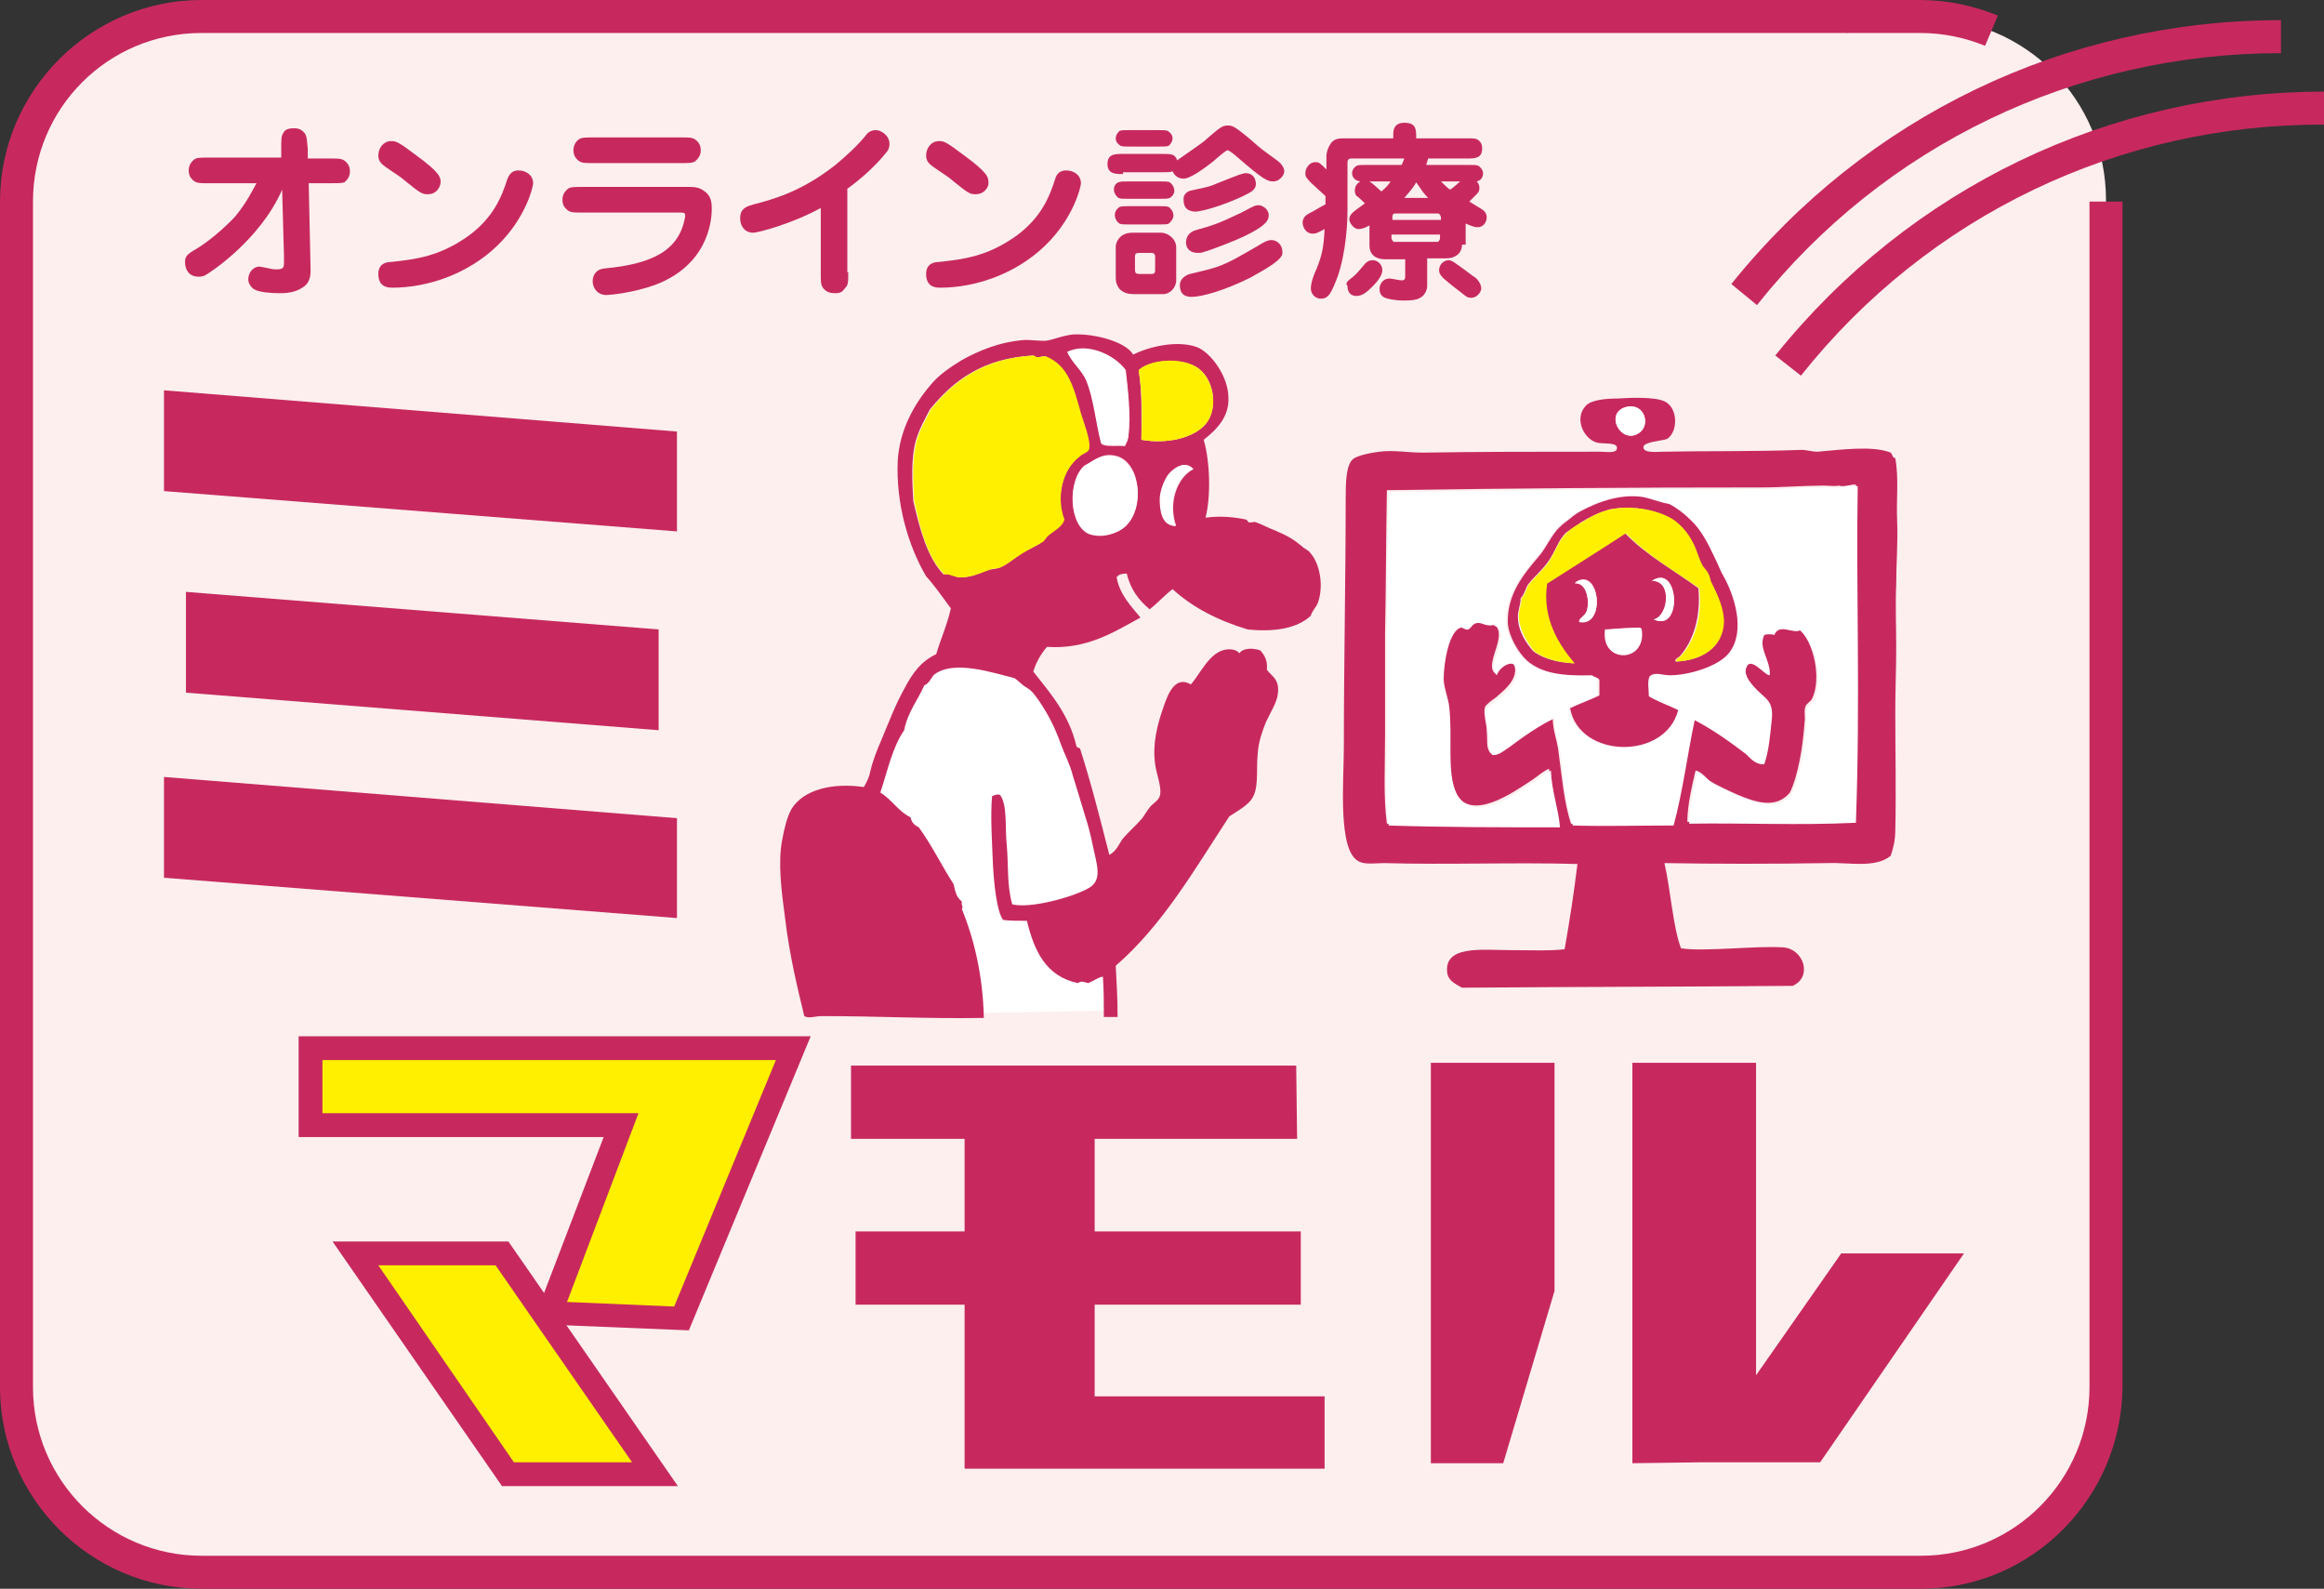 <?xml version="1.0" encoding="utf-8"?>
<!-- Generator: Adobe Illustrator 27.4.0, SVG Export Plug-In . SVG Version: 6.00 Build 0)  -->
<svg version="1.1" id="レイヤー_1" xmlns="http://www.w3.org/2000/svg" xmlns:xlink="http://www.w3.org/1999/xlink" x="0px"
	 y="0px" viewBox="0 0 253.7 173.4" enable-background="new 0 0 253.7 173.4" xml:space="preserve">
<rect x="0" y="0" width="253.7" height="173.4" fill="#333333" stroke="none"/>
<path fill="#FCEFEE" d="M230,151.2c0,11-8.9,19.8-19.8,19.8H21.4c-11,0-19.8-8.9-19.8-19.8V21.8C1.6,10.9,10.5,2,21.4,2h188.7
	c11,0,19.8,8.9,19.8,19.8V151.2z"/>
<g>
	<path fill="none" d="M230.8,22.3v129.4c0,11.2-9,20.2-20.2,20.2H23c-11.2,0-20.2-9-20.2-20.2V22.3c0-11.2,9-20.2,20.2-20.2h179.7"
		/>
	<path fill="#C7295F" d="M209.7,173.4H22c-12.1,0-22-9.9-22-22V22C0,9.9,9.9,0,22,0h179.7v3.6H22C11.8,3.6,3.6,11.8,3.6,22v129.4
		c0,10.2,8.3,18.4,18.4,18.4h187.7c10.2,0,18.4-8.3,18.4-18.4V22h3.6v129.4C231.6,163.5,221.8,173.4,209.7,173.4L209.7,173.4z"/>
</g>
<path fill="#C7295F" d="M216.7,5c-2.2-0.9-4.6-1.4-7.1-1.4h-8V0h8c2.9,0,5.8,0.6,8.5,1.7L216.7,5L216.7,5z"/>
<g>
	<polygon fill="#C7295F" points="73.9,58 17.9,53.6 17.9,42.6 73.9,47.1 	"/>
	<polygon fill="#C7295F" points="71.9,79.7 20.3,75.6 20.3,64.6 71.9,68.7 	"/>
	<polygon fill="#C7295F" points="73.9,100.2 17.9,95.8 17.9,84.8 73.9,89.3 	"/>
</g>
<g>
	<g>
		<polygon fill="#FFF000" points="33.9,114.4 33.9,122.8 67.8,122.8 60,143.3 74.4,143.9 86.6,114.4 		"/>
		<path fill="#C7295F" d="M75.2,145.2l-17.1-0.7l7.8-20.4H32.6v-11h55.9L75.2,145.2L75.2,145.2z M61.9,142.1l11.7,0.5l11.1-26.9
			H35.2v5.8h34.5L61.9,142.1L61.9,142.1z"/>
	</g>
	<g>
		<polygon fill="#FFF000" points="38.8,136.8 55.5,160.9 71.5,160.9 54.8,136.8 		"/>
		<path fill="#C7295F" d="M74,162.2H54.8l-18.5-26.7h19.2L74,162.2L74,162.2z M56.1,159.6H69l-14.9-21.5H41.3L56.1,159.6L56.1,159.6
			z"/>
	</g>
</g>
<polygon fill="#C7295F" points="144.6,160.3 144.6,152.4 119.5,152.4 119.5,142.4 142,142.4 142,134.4 119.5,134.4 119.5,124.3 
	141.6,124.3 141.5,116.3 92.9,116.3 92.9,124.3 105.3,124.3 105.3,134.4 93.4,134.4 93.4,142.4 105.3,142.4 105.3,160.3 "/>
<g>
	<polygon fill="#C7295F" points="214.4,136.8 201,136.8 191.7,150.1 191.7,116 178.2,116 178.2,159.7 185.7,159.6 198.7,159.6 	"/>
	<polygon fill="#C7295F" points="156.2,159.7 164.1,159.7 169.7,140.9 169.7,116 156.2,116 	"/>
</g>
<g>
	<path fill="#C7295F" d="M22.8,20c-1.1,0-1.4,0-1.8-0.4c-0.3-0.3-0.4-0.6-0.4-1c0-0.7,0.4-1,0.6-1.2c0.3-0.2,0.7-0.2,1.6-0.2h7.9
		l0-1c0-1.1,0-1.4,0.3-1.8c0.1-0.2,0.4-0.4,1.1-0.4c0.2,0,0.8,0,1.2,0.6c0.2,0.3,0.2,0.7,0.3,1.6l0,1.1H36c1.1,0,1.4,0,1.8,0.4
		c0.3,0.3,0.4,0.6,0.4,1c0,0.7-0.4,1-0.6,1.2C37.3,20,36.9,20,36,20h-2.3l0.2,9.2c0,0.6,0.1,1.6-0.9,2.2c-0.9,0.6-2,0.6-2.5,0.6
		c-0.9,0-2.2-0.1-2.7-0.4c-0.4-0.2-0.7-0.7-0.7-1.1c0-0.7,0.5-1.4,1.2-1.4c0.2,0,1,0.2,1.1,0.2c0.4,0.1,0.6,0.1,0.8,0.1
		c0.7,0,0.8-0.2,0.8-0.7c0-0.1,0-0.7,0-0.8l-0.2-7.2c-2.4,5.5-7.9,9.1-8.5,9.4c-0.3,0.1-0.6,0.1-0.6,0.1c-1.1,0-1.5-0.8-1.5-1.6
		c0-0.7,0.3-0.9,1.5-1.6c1.1-0.7,2.7-2,4-3.4C27,22,27.6,20.7,28,20H22.8z"/>
	<path fill="#C7295F" d="M41.3,29.9c0-1.2,1-1.3,1.3-1.3c2.8-0.3,5.4-0.6,8.6-2.9c2.7-2,3.6-4.3,4.2-6.2c0.3-0.7,0.7-0.9,1.2-0.9
		c0.8,0,1.6,0.5,1.6,1.4c0,0.4-0.8,3.8-3.9,6.8c-3.2,3.1-7.6,4.6-11.5,4.6C41.7,31.4,41.3,30.8,41.3,29.9z M46.7,21.2
		c-0.6,0-0.8-0.1-2.4-1.4c-0.7-0.6-0.8-0.6-2.1-1.5c-0.4-0.3-0.9-0.6-0.9-1.3c0-0.9,0.6-1.6,1.4-1.6c0.5,0,0.7,0,2.8,1.6
		c2.6,1.9,2.6,2.4,2.6,2.9C48.1,20.2,47.8,21.2,46.7,21.2z"/>
	<path fill="#C7295F" d="M75.4,20.4c0.5,0,1,0.1,1.4,0.4c0.8,0.5,0.9,1.2,0.9,2c0,1.6-0.6,6.2-6.2,8.3c-2.5,0.9-5,1.1-5.3,1.1
		c-1,0-1.5-0.8-1.5-1.5c0-0.6,0.3-1.3,1.3-1.4c5.3-0.5,8.2-2,8.8-5.7v-0.1c0-0.3-0.2-0.3-0.6-0.3H63.6c-1.1,0-1.4,0-1.8-0.4
		c-0.3-0.3-0.4-0.6-0.4-1c0-0.7,0.4-1,0.6-1.2c0.3-0.2,0.7-0.2,1.6-0.2H75.4z M74.3,15c1.1,0,1.4,0,1.8,0.4c0.2,0.2,0.4,0.5,0.4,1
		c0,0.6-0.3,0.9-0.6,1.2c-0.3,0.2-0.7,0.2-1.6,0.2h-9.5c-1.1,0-1.4,0-1.8-0.4c-0.2-0.2-0.4-0.5-0.4-1c0-0.5,0.2-0.9,0.6-1.2
		c0.3-0.2,0.7-0.2,1.6-0.2H74.3z"/>
	<path fill="#C7295F" d="M92.6,29.7c0,1.2,0,1.4-0.4,1.8C92,31.8,91.8,32,91.2,32c-0.7,0-1-0.2-1.2-0.4c-0.4-0.4-0.4-0.7-0.4-1.8
		v-7.1c-3.1,1.7-6.8,2.7-7.4,2.7c-0.8,0-1.4-0.6-1.4-1.6c0-1.1,0.8-1.3,1.5-1.5c1.9-0.5,5.1-1.3,8.9-4.3c1.2-1,2.3-2,3.3-3.2
		c0.1-0.2,0.5-0.6,1.1-0.6c0.6,0,1.5,0.6,1.5,1.5c0,0.5-0.2,0.8-0.4,1c-1.1,1.4-2.8,2.9-4.2,3.9V29.7z"/>
	<path fill="#C7295F" d="M101.1,29.9c0-1.2,1-1.3,1.3-1.3c2.8-0.3,5.4-0.6,8.6-2.9c2.7-2,3.6-4.3,4.2-6.2c0.2-0.7,0.7-0.9,1.2-0.9
		c0.8,0,1.6,0.5,1.6,1.4c0,0.4-0.8,3.8-3.9,6.8c-3.2,3.1-7.6,4.6-11.5,4.6C101.5,31.4,101.1,30.8,101.1,29.9z M106.5,21.2
		c-0.6,0-0.8-0.1-2.4-1.4c-0.7-0.6-0.8-0.6-2.1-1.5c-0.4-0.3-0.9-0.6-0.9-1.3c0-0.9,0.6-1.6,1.4-1.6c0.5,0,0.7,0,2.8,1.6
		c2.6,1.9,2.6,2.4,2.6,2.9C108,20.2,107.6,21.2,106.5,21.2z"/>
	<path fill="#C7295F" d="M122.6,19c-0.8,0-1.7,0-1.7-1.1c0-1.1,0.8-1.1,1.7-1.1h4.3c0.9,0,1.4,0,1.6,0.7c0.3-0.2,1.7-1.2,2-1.4
		c0.4-0.3,0.9-0.6,1.3-1c1.3-1.1,1.6-1.4,2.2-1.4c0.5,0,0.7,0,2.6,1.6c1.1,1,1.3,1.1,2.8,2.2c0.3,0.2,0.8,0.7,0.8,1.2
		c0,0.4-0.5,1.1-1.2,1.1c-0.6,0-1-0.1-4.1-2.8c-0.6-0.5-0.8-0.6-0.9-0.6c-0.1,0-0.5,0.3-1.2,0.9c-0.4,0.4-1.9,1.5-2.5,1.8
		c-0.7,0.4-1,0.4-1.1,0.4c-0.8,0-1.1-0.6-1.2-0.8c-0.3,0.1-0.4,0.1-1.2,0.1H122.6z M126.5,19.8c0.7,0,1,0,1.2,0.1
		c0.4,0.3,0.5,0.7,0.5,0.9c0,0.4-0.3,0.7-0.5,0.8c-0.2,0.1-0.5,0.1-1.2,0.1h-3.2c-0.7,0-1,0-1.2-0.1c-0.4-0.3-0.5-0.7-0.5-0.9
		c0-0.4,0.2-0.7,0.5-0.8c0.2-0.1,0.5-0.1,1.2-0.1H126.5z M126.4,22.5c0.7,0,1,0,1.2,0.1c0.4,0.3,0.5,0.7,0.5,0.9
		c0,0.4-0.3,0.7-0.5,0.9c-0.2,0.1-0.5,0.1-1.2,0.1h-3c-0.7,0-1,0-1.2-0.1c-0.4-0.3-0.5-0.7-0.5-0.9c0-0.4,0.2-0.7,0.5-0.9
		c0.2-0.1,0.5-0.1,1.2-0.1H126.4z M126.8,25.4c0.6,0,1.6,0.6,1.6,1.6v3.6c0,0.8-0.7,1.5-1.4,1.5h-3.3c-1.1,0-1.9-0.6-1.9-1.8v-3.4
		c0-0.3,0.3-1.5,1.8-1.5H126.8z M126.3,14.2c0.7,0,1,0,1.2,0.1c0.1,0.1,0.5,0.3,0.5,0.8c0,0.4-0.3,0.7-0.4,0.8
		c-0.2,0.1-0.5,0.1-1.2,0.1h-2.9c-0.7,0-1,0-1.2-0.1c-0.1-0.1-0.5-0.3-0.5-0.8c0-0.4,0.3-0.7,0.4-0.8c0.2-0.1,0.5-0.1,1.2-0.1H126.3
		z M123.9,29.4c0,0.4,0.1,0.5,0.5,0.5h1.3c0.4,0,0.4-0.2,0.4-0.5V28c0-0.3-0.2-0.4-0.4-0.4h-1.3c-0.4,0-0.5,0.1-0.5,0.4V29.4z
		 M136.5,30.3c-2.8,1.4-5.3,2.1-6.4,2.1c-0.9,0-1.3-0.4-1.3-1.3c0-0.7,0.7-1.1,1.1-1.2c3.4-0.8,3.5-0.8,7.3-3
		c0.8-0.5,1.2-0.7,1.6-0.7c0.4,0,1.2,0.3,1.2,1.4C140,28.3,138.5,29.2,136.5,30.3z M129.2,21.7c0-0.4,0.3-0.8,0.8-0.9
		c1.8-0.4,2-0.4,2.9-0.8c2.5-1,2.8-1.1,3.1-1.1c0.7,0,1.1,0.5,1.1,1.2c0,0.6-0.6,0.9-1,1.1c-1.3,0.7-4.5,1.9-5.7,1.9
		C129.5,23,129.2,22.6,129.2,21.7z M130.6,25.1c1.8-0.5,2.4-0.7,4.5-1.7c0.3-0.1,1.5-0.8,1.8-0.9c0.2-0.1,0.4-0.1,0.5-0.1
		c0.4,0,1.1,0.4,1.1,1.1c0,0.6-0.4,1.2-2.7,2.3c-0.8,0.4-3.6,1.5-4.4,1.7c-0.2,0.1-0.5,0.1-0.6,0.1c-1.3,0-1.4-1-1.3-1.4
		C129.6,25.5,130.2,25.2,130.6,25.1z"/>
	<path fill="#C7295F" d="M159.6,26.7c0,1-0.8,1.5-1.7,1.5h-2.1v3c0,0.4-0.2,0.9-0.6,1.2c-0.3,0.2-0.6,0.4-1.9,0.4
		c-1.1,0-1.9-0.2-2.1-0.3c-0.5-0.2-0.6-0.6-0.6-1c0-0.4,0.3-1.1,1.1-1.1c0.2,0,1.1,0.2,1.3,0.2c0.4,0,0.4-0.2,0.4-0.6v-1.7h-2.2
		c-1,0-1.7-0.5-1.7-1.5v-2.2c-0.5,0.3-0.9,0.4-1.2,0.4c-0.6,0-1-0.8-1-1c0-0.6,0.3-0.8,1.7-1.8c-0.1-0.1-0.8-0.8-0.9-0.8
		c-0.1-0.1-0.2-0.3-0.2-0.6c0-0.3,0.1-0.7,0.6-1c-0.8-0.1-0.9-0.7-0.9-0.9c0-0.4,0.3-0.7,0.5-0.8c0.2-0.1,0.5-0.1,1.2-0.1h3.7
		c0.1-0.1,0.2-0.5,0.3-0.7h-5.8c-0.3,0-0.4,0.2-0.4,0.4v5.2c0,2.5-0.4,5.9-1.4,8.1c-0.5,1.2-0.8,1.6-1.5,1.6c-0.7,0-1.1-0.6-1.1-1.1
		c0-0.6,0.3-1.5,0.6-2.1c0.6-1.5,0.8-2.3,0.9-4.4c-0.9,0.5-1,0.5-1.3,0.5c-0.8,0-1.1-0.8-1.1-1.2c0-0.6,0.5-0.9,0.7-1
		c0.6-0.3,1.2-0.7,1.8-1v-0.9c-0.3-0.3-1.7-1.5-1.9-1.8c-0.3-0.3-0.3-0.5-0.3-0.7c0-0.5,0.4-1.2,1.1-1.2c0.4,0,0.5,0.1,1.2,0.8v-1.5
		c0-0.2,0.1-0.9,0.6-1.5c0.4-0.4,0.9-0.4,1.3-0.4h5.4v-0.5c0-0.4,0.1-1.2,1.2-1.2c1.3,0,1.3,0.7,1.3,1.7h5.5c0.9,0,1.1,0,1.4,0.3
		c0.2,0.2,0.3,0.4,0.3,0.8c0,1.1-0.8,1.1-1.7,1.1h-4.2c0,0.1-0.2,0.6-0.2,0.7h4.5c0.7,0,1,0,1.2,0.1c0.4,0.3,0.5,0.6,0.5,0.8
		c0,0.4-0.2,0.8-0.7,0.9c0.1,0.1,0.3,0.3,0.3,0.7c0,0.4-0.1,0.5-0.5,0.9c-0.1,0.1-0.3,0.3-0.6,0.6c0.2,0.1,1.1,0.7,1.3,0.8
		c0.2,0.1,0.6,0.4,0.6,0.9c0,0.6-0.4,1.1-1,1.1c-0.5,0-1-0.3-1.3-0.4V26.7z M147.6,30.3c0.5-0.4,0.9-0.9,1.4-1.5
		c0.2-0.2,0.4-0.4,0.9-0.4c0.3,0,1,0.3,1,1.1c0,0.6-0.6,1.3-1.1,1.8c-0.6,0.6-1.1,1-1.7,1c-0.9,0-1-0.7-1-1.1
		C146.9,31,146.9,30.8,147.6,30.3z M149.5,19.8c0.2,0.1,1.1,0.9,1.3,1.1c0.6-0.5,0.9-0.9,1-1.1H149.5z M157.3,24v-0.3
		c0,0-0.1-0.4-0.3-0.4h-4.7c-0.3,0-0.3,0.3-0.3,0.4V24H157.3z M151.9,25.6V26c0,0,0.1,0.4,0.3,0.4h4.7c0.2,0,0.3-0.3,0.3-0.4v-0.4
		H151.9z M155.9,21.6c-0.5-0.5-0.6-0.7-1.3-1.7c-0.2,0.4-0.6,0.9-1.3,1.7H155.9z M158.1,28.4c0.4,0,0.5,0.1,2.8,1.8
		c0.1,0,0.8,0.6,0.8,1.3c0,0.3-0.4,1-1.1,1c-0.4,0-0.5-0.1-1-0.5c-0.8-0.6-1.3-1-2-1.6c-0.2-0.2-0.5-0.5-0.5-0.9
		C157.1,28.7,157.8,28.4,158.1,28.4z M157.3,19.8c0.3,0.3,0.7,0.7,1,0.9c0.2-0.1,1-0.8,1.1-0.9H157.3z"/>
</g>
<g>
	<path fill-rule="evenodd" clip-rule="evenodd" fill="#C7295F" d="M206.4,49.4c0.2,0.2,0.2,0.6,0.5,0.6c0.4,2.2,0.1,4.5,0.2,6.8
		c0.1,2.3-0.1,4.7-0.1,7c-0.1,2.2,0,4.5,0,6.8c0,2.4-0.1,4.7-0.1,7c0,4.6,0.1,9,0,13c0,1.1-0.2,1.9-0.5,2.8
		c-1.7,1.4-4.6,0.7-6.9,0.8c-6,0.1-12.1,0.1-17.8,0c0.7,3.1,0.9,6.8,1.8,9.3c2.6,0.4,8.1-0.3,11.2-0.1c2.2,0.2,3.2,3.2,1,4.2
		c-12,0.1-22.9,0.1-36.1,0.2c-0.7-0.4-1.4-0.7-1.6-1.5c-0.5-3.2,3.8-2.6,6.9-2.6c2.3,0,4.4,0.1,5.9-0.1c0.5-2.8,1-6,1.4-9.3
		c-6.9-0.2-14.2,0.1-21.1-0.1c-0.9,0-2.1,0.2-2.8-0.2c-2.3-1.2-1.6-8.8-1.6-12.4c0-9.2,0.2-18.5,0.2-26.9c0-1.9,0-3.9,0.8-4.6
		c0.5-0.4,2-0.7,2.9-0.8c1.5-0.2,3.1,0.1,4.7,0.1c6.3-0.1,12.1-0.1,19.4-0.1c0.6,0,1.7,0.2,1.8-0.3c0.2-0.8-1.5-0.5-2.2-0.7
		c-1.4-0.4-2.5-2.6-1.2-4c0.6-0.7,2.4-0.8,3.4-0.8c1.5-0.1,4.1-0.2,5.2,0.3c1.5,0.7,1.5,3.3,0.3,4.1c-0.4,0.2-2.6,0.3-2.6,0.9
		c0,0.7,1.5,0.5,2.2,0.5c4.7-0.1,9.7,0,15.1-0.2c0.5,0,1.1,0.2,1.7,0.2C200.9,49.1,204.4,48.6,206.4,49.4z M179,47.2
		c1.2-0.9,0.5-3.2-1.4-2.8C175,45,177,48.7,179,47.2z M200.7,53c-0.3,0.1-1,0-1.6,0c-2.2,0-4.6,0.2-6.8,0.2
		c-14.5,0-27.6,0.1-40.9,0.3c-0.1,5.5-0.1,10.7-0.2,15.7c0,3.5,0,7.2,0,10.9c0,3.4-0.2,6.9,0.2,9.8c6.3,0.2,12.2,0.2,18.7,0.2
		c-0.2-2.2-0.9-3.9-1-6.2c-0.7,0.3-1.2,0.8-1.8,1.2c-2,1.3-6.8,4.8-8.5,1.3c-1.2-2.3-0.4-6.1-0.8-9.5c-0.1-0.8-0.6-2-0.6-3
		c0-1.8,0.6-5.3,1.9-5.6c0.2-0.1,0.5,0.2,0.8,0.2c0.2,0,0.4-0.4,0.5-0.5c0.9-0.6,1.2,0.3,2.3,0c0,0.2,0.2,0.1,0.3,0.2
		c1.4,1.3-1.2,4.2,0,5.3c0.3-0.9,2-2,2.2-0.5c0.1,1.4-1.4,2.5-2.2,3.2c-0.3,0.2-1,0.7-1.1,1c-0.2,0.7,0.2,1.8,0.2,2.6
		c0.1,1-0.1,1.8,0.4,2.4c0.7,0.2,1.3-0.4,1.8-0.8c1.7-1.2,3.4-2.4,5-3.2c0,1.5,0.4,2.3,0.6,3.6c0.4,2.8,0.6,5.7,1.4,8.1
		c3.5,0.1,6.9,0,11,0c0.9-3.6,1.5-7.7,2.3-11.5c2,1.1,3.9,2.4,5.6,3.7c0.6,0.4,1.2,1.1,2,1.1c0.6-1.5,0.6-2.8,0.8-4.7
		c0.3-2.3-0.8-2.4-1.8-3.6c-0.5-0.6-1.2-1.4-1-2.1c0.4-1.6,2.1,0.8,2.6,0.7c0.1-1.7-1.3-2.9-0.6-4.4c0.3-0.1,0.8-0.1,1.1,0
		c0.5-1.3,2-0.1,2.8-0.5c1.7,1.3,2.6,5.5,1.5,7.7c-0.2,0.3-0.6,0.5-0.7,0.8c-0.2,0.5,0,1.2-0.1,1.7c-0.2,2.8-0.7,5.8-1.6,7.7
		c-1.5,1.8-3.7,1.1-5.8,0.2c-1.1-0.5-2.2-1-3-1.5c-0.5-0.4-0.9-1-1.5-1.1c-0.4,1.7-0.9,3.8-0.9,5.6c6-0.1,11.9,0.2,18.2-0.1
		c0.5-13.7,0.1-25.4,0.2-36.7C202.2,52.8,201.4,53.2,200.7,53z"/>
	<path fill-rule="evenodd" clip-rule="evenodd" fill="#FFFFFF" d="M177.6,44.4c1.9-0.4,2.6,1.9,1.4,2.8C177,48.7,175,45,177.6,44.4z
		"/>
	<path fill-rule="evenodd" clip-rule="evenodd" fill="#FFFFFF" d="M202.8,53.1c-0.2,11.3,0.3,23-0.2,36.7c-6.3,0.3-12.2,0-18.2,0.1
		c0-1.8,0.5-3.9,0.9-5.6c0.6,0.1,1,0.7,1.5,1.1c0.8,0.6,1.9,1,3,1.5c2.1,0.9,4.3,1.6,5.8-0.2c0.9-2,1.4-4.9,1.6-7.7
		c0-0.5-0.1-1.2,0.1-1.7c0.1-0.3,0.5-0.5,0.7-0.8c1.1-2.2,0.2-6.4-1.5-7.7c-0.8,0.4-2.3-0.8-2.8,0.5c-0.3-0.1-0.8-0.1-1.1,0
		c-0.7,1.5,0.7,2.7,0.6,4.4c-0.5,0.1-2.2-2.3-2.6-0.7c-0.2,0.7,0.5,1.6,1,2.1c1,1.2,2.1,1.2,1.8,3.6c-0.2,1.9-0.3,3.2-0.8,4.7
		c-0.9,0.1-1.5-0.6-2-1.1c-1.7-1.3-3.5-2.6-5.6-3.7c-0.8,3.8-1.3,7.8-2.3,11.5c-4,0-7.5,0.1-11,0c-0.8-2.4-1-5.3-1.4-8.1
		c-0.2-1.2-0.6-2.1-0.6-3.6c-1.7,0.8-3.4,2-5,3.2c-0.5,0.3-1.1,0.9-1.8,0.8c-0.5-0.6-0.3-1.5-0.4-2.4c-0.1-0.8-0.5-1.8-0.2-2.6
		c0.1-0.2,0.8-0.8,1.1-1c0.8-0.6,2.3-1.8,2.2-3.2c-0.1-1.5-1.9-0.5-2.2,0.5c-1.2-1.1,1.4-4,0-5.3c-0.1-0.1-0.3,0-0.3-0.2
		c-1.1,0.3-1.5-0.6-2.3,0c-0.1,0.1-0.3,0.4-0.5,0.5c-0.3,0.1-0.6-0.2-0.8-0.2c-1.3,0.3-1.9,3.8-1.9,5.6c0,0.9,0.5,2.1,0.6,3
		c0.4,3.4-0.3,7.2,0.8,9.5c1.8,3.5,6.5,0,8.5-1.3c0.6-0.4,1.1-0.9,1.8-1.2c0.1,2.3,0.8,4,1,6.2c-6.5,0-12.3,0-18.7-0.2
		c-0.5-2.9-0.2-6.4-0.2-9.8c0-3.7,0-7.4,0-10.9c0-5,0.1-10.2,0.2-15.7c13.3-0.2,26.4-0.3,40.9-0.3c2.2,0,4.6-0.2,6.8-0.2
		c0.5,0,1.3,0.1,1.6,0C201.4,53.2,202.2,52.8,202.8,53.1z M182.1,73.7c2.1,0,5.4-1,6.5-2.5c1.8-2.4,0.5-6.3-0.7-8.4
		c-0.3-0.6-0.5-1.1-0.8-1.7c-0.9-1.9-1.6-3.3-2.8-4.4c-0.7-0.7-1.5-1.3-2.3-1.7c-1.1-0.2-2.1-0.7-3.2-0.8c-2-0.2-3.8,0.4-5,0.9
		c-1.1,0.5-1.8,0.8-2.6,1.5c-0.4,0.3-0.8,0.6-1.1,0.9c-0.8,0.8-1.5,2.3-2.3,3.2c-1.6,1.9-3.5,4.1-3.4,7.3c0.1,1.5,1.2,3.3,2.1,4.1
		c1.5,1.4,3.9,1.7,7.1,1.6c0.2,0.2,0.7,0.2,0.8,0.5c0,0.6,0,1.2,0,1.7c-1,0.5-2.1,0.9-3.2,1.4c1.1,5.6,10.5,5.7,11.8,0.2
		c-1-0.6-2.3-0.9-3.2-1.5c0-0.7-0.1-1.7,0.1-2.2C180.7,73.3,181.4,73.7,182.1,73.7z"/>
	<path fill-rule="evenodd" clip-rule="evenodd" fill="#C7295F" d="M180.1,73.8c-0.3,0.5-0.1,1.5-0.1,2.2c1,0.6,2.2,1,3.2,1.5
		c-1.4,5.5-10.8,5.3-11.8-0.2c1-0.5,2.2-0.9,3.2-1.4c0-0.6,0-1.2,0-1.7c-0.2-0.3-0.6-0.3-0.8-0.5c-3.2,0.1-5.5-0.2-7.1-1.6
		c-0.9-0.8-2-2.6-2.1-4.1c-0.1-3.2,1.8-5.4,3.4-7.3c0.8-0.9,1.4-2.4,2.3-3.2c0.3-0.3,0.7-0.6,1.1-0.9c0.8-0.7,1.5-1,2.6-1.5
		c1.2-0.5,3-1.1,5-0.9c1,0.1,2,0.6,3.2,0.8c0.8,0.4,1.6,1,2.3,1.7c1.2,1.1,1.9,2.5,2.8,4.4c0.3,0.6,0.5,1.2,0.8,1.7
		c1.2,2.1,2.5,6,0.7,8.4c-1.1,1.5-4.4,2.5-6.5,2.5C181.4,73.7,180.7,73.3,180.1,73.8z M188.1,67.9c0-1.5-0.7-3-1.3-4.2
		c-0.2-0.4-0.2-0.8-0.4-1.1c-0.2-0.3-0.5-0.6-0.7-1c-0.4-0.8-0.6-1.6-1-2.4c-0.6-1-1.2-1.8-2-2.4c-1.6-1.1-4.5-1.7-7-1.2
		c-1.3,0.4-2.1,0.8-3.1,1.4c-0.5,0.4-1.2,0.8-1.6,1.1c-0.9,0.8-1.2,2.1-2,3.2c-0.7,1-1.6,1.7-2.2,2.5c-0.3,0.5-0.4,1.1-0.8,1.5
		c0,0.7-0.3,1.3-0.3,2c0,1.6,0.9,2.9,1.7,3.8c1.1,0.8,2.6,1.2,4.4,1.3c-1.6-1.9-3.7-4.8-3-8.7c2.8-1.9,5.7-3.7,8.6-5.5
		c2.3,2.4,5.3,4,8,6c0.3,3.2-0.6,5.8-2,7.4c-0.2,0.2-0.6,0.3-0.5,0.6C185.7,72.1,188.1,70.7,188.1,67.9z M180.4,63.4
		c2.2,0,1.8,4,0.2,4.2C183.7,69.1,183.3,61.4,180.4,63.4z M171.9,63.6c1.3-0.2,1.7,2,1.3,3.1c-0.2,0.6-0.8,0.8-0.8,1.1
		C175.4,68.5,174.6,61.6,171.9,63.6z M175.2,68.7c-0.5,3.9,4.6,3.5,3.9-0.2C178.1,68.5,176.4,68.6,175.2,68.7z"/>
	<path fill-rule="evenodd" clip-rule="evenodd" fill="#FFF000" d="M183,72.2c-0.1-0.3,0.3-0.4,0.5-0.6c1.4-1.5,2.4-4.2,2-7.4
		c-2.7-1.9-5.7-3.6-8-6c-2.9,1.9-5.8,3.7-8.6,5.5c-0.6,3.9,1.4,6.8,3,8.7c-1.8-0.1-3.3-0.5-4.4-1.3c-0.7-0.9-1.6-2.2-1.7-3.8
		c0-0.8,0.3-1.3,0.3-2c0.4-0.4,0.5-1,0.8-1.5c0.6-0.8,1.5-1.5,2.2-2.5c0.7-1.1,1.1-2.4,2-3.2c0.4-0.4,1-0.8,1.6-1.1
		c1-0.6,1.8-1.1,3.1-1.4c2.5-0.5,5.4,0.1,7,1.2c0.8,0.6,1.5,1.4,2,2.4c0.4,0.7,0.6,1.6,1,2.4c0.2,0.4,0.5,0.6,0.7,1
		c0.2,0.4,0.2,0.8,0.4,1.1c0.6,1.2,1.3,2.7,1.3,4.2C188.1,70.7,185.7,72.1,183,72.2z"/>
	<path fill-rule="evenodd" clip-rule="evenodd" fill="#FFFFFF" d="M180.5,67.6c1.6-0.3,2.1-4.3-0.2-4.2
		C183.3,61.4,183.7,69.1,180.5,67.6z"/>
	<path fill-rule="evenodd" clip-rule="evenodd" fill="#FFFFFF" d="M172.4,67.9c-0.1-0.4,0.5-0.6,0.8-1.1c0.4-1.1,0-3.3-1.3-3.1
		C174.6,61.6,175.4,68.5,172.4,67.9z"/>
	<path fill-rule="evenodd" clip-rule="evenodd" fill="#FFFFFF" d="M179.2,68.6c0.7,3.7-4.4,4-3.9,0.2
		C176.4,68.6,178.1,68.5,179.2,68.6z"/>
</g>
<path fill="#C7295F" d="M191.8,33.3L189,31c14.7-18.3,36.5-28.8,60-28.8v3.6C226.6,5.8,205.7,15.8,191.8,33.3L191.8,33.3z"/>
<path fill="#C7295F" d="M196.6,41l-2.8-2.2c14.7-18.3,36.5-28.8,60-28.8v3.6C231.4,13.5,210.5,23.5,196.6,41L196.6,41z"/>
<g>
	<path fill="#FFFFFF" d="M92.9,91.8c0.5,0.2,4-11,4-11l5-8.4c0,0,5-1.2,5.6-0.9c0.5,0.3,5.7,3.7,6.1,4.2c0.3,0.5,3.8,7.5,3.8,7.5
		l3.1,10.6l0.5,16.5l-27.9,0.5L92.9,91.8z"/>
	<g>
		<path fill-rule="evenodd" clip-rule="evenodd" fill="#C7295F" d="M131.6,56.5c1.5-0.2,3-0.1,4.4,0.2c0.1,0,0.2,0.2,0.3,0.3
			c0.2,0.1,0.6-0.1,0.8,0c0.6,0.2,1.3,0.6,2.1,0.9c1.4,0.6,1.9,0.9,2.9,1.7c0.3,0.3,0.8,0.5,0.9,0.7c1.1,1.2,1.5,3.6,0.9,5.4
			c-0.2,0.6-0.7,1-0.8,1.5c-1.5,1.4-4,1.8-6.9,1.5c-3.3-1-6-2.4-8.2-4.4c-0.9,0.7-1.6,1.5-2.5,2.2c-1.2-1-2.1-2.2-2.5-3.9
			c-0.5,0-0.9,0.1-1.1,0.4c0.3,1.9,1.7,3.3,2.6,4.4c-2.9,1.6-5.9,3.5-10.2,3.2c-0.7,0.8-1.2,1.7-1.5,2.7c1.9,2.4,3.9,4.7,4.7,8.1
			c0,0.2,0.3,0.2,0.4,0.3c1.2,3.7,2.2,7.7,3.2,11.6c0.8-0.4,1.1-1.3,1.5-1.8c0.6-0.7,1.4-1.4,2.1-2.2c0.2-0.3,0.5-0.8,0.9-1.3
			c0.4-0.4,0.9-0.7,1-1.1c0.3-0.9-0.4-2.5-0.5-3.5c-0.3-2.2,0.2-4.2,0.9-6.2c0.5-1.5,1.3-3.5,3-2.5c1-1.1,2-3.5,3.8-3.8
			c0.5-0.1,1.2,0,1.5,0.4c0.4-0.6,1.5-0.6,2.3-0.3c0.4,0.5,0.8,1,0.7,2.1c0.5,0.7,1.4,1,1.2,2.6c-0.1,1-0.8,2-1.3,3.1
			c-0.4,1-0.8,2.1-0.9,3.4c-0.2,2.1,0.2,4-0.8,5.2c-0.6,0.7-1.7,1.3-2.3,1.7c-3.8,5.8-7.3,11.9-12.4,16.3c0.1,2.1,0.2,3.4,0.2,5.6
			c-0.5,0-1,0-1.5,0c0-1.8,0-2.6-0.1-4.4c-0.4,0-1.1,0.5-1.6,0.7c-0.4-0.1-0.8-0.3-1.1,0c-3.5-0.7-4.8-3.5-5.6-6.8
			c-0.9,0-2,0-2.6-0.1c-0.7-0.9-1-4.1-1.1-5.9c-0.1-2.6-0.3-5.4-0.1-7.6c0.2-0.1,0.7-0.3,0.9-0.1c0.8,1.1,0.5,3.8,0.7,5.4
			c0.2,2.2,0,4.4,0.6,6.5c2,0.5,6.7-0.8,8.4-1.8c1.5-0.9,0.8-2.6,0.4-4.6c-0.2-1-0.5-2.2-0.8-3.1c-0.4-1.3-0.9-3-1.4-4.6
			c-0.3-1.2-0.9-2.3-1.3-3.4c-0.6-1.7-1.3-3.1-2.3-4.6c-0.5-0.7-0.8-1.2-1.5-1.6c-0.4-0.2-0.9-0.8-1.3-1c-2.1-0.5-6.7-2.1-8.8-0.3
			c-0.3,0.4-0.5,0.9-1,1.1c-0.7,1.6-1.8,2.9-2.2,4.9c-1.3,1.9-1.8,4.4-2.6,6.8c1.3,0.8,2,2.1,3.3,2.7c0.1,0.6,0.5,0.9,0.9,1.1
			c1.4,1.9,2.5,4.2,3.8,6.2c0.2,0.9,0.3,1.4,0.9,1.9c-0.1,0.4,0.2,0.6,0,0.8c1.3,3.2,2.3,7.2,2.4,11.9c-6.5,0.1-11.3-0.2-17.7-0.2
			c-0.7,0-1.4,0.3-1.9,0c-0.7-2.9-1.6-6.5-2.1-10.7c-0.4-3-0.8-6.1-0.3-8.6c0.2-1.1,0.5-2.4,1-3.3c1.3-2.1,4.4-2.9,7.9-2.4
			c0.3-0.5,0.6-1.1,0.7-1.7c0.2-0.9,0.7-2.3,1.2-3.4c0.8-1.9,1.5-3.8,2.5-5.6c0.9-1.7,1.8-3,3.5-3.8c0.5-1.7,1.2-3.2,1.6-5
			c-0.9-1.2-1.7-2.4-2.7-3.5c-2-3.4-3.3-8-3.1-12.6c0.2-3.4,1.8-6.2,3.6-8.3c0.9-1.1,2.1-1.9,3.4-2.7c1.8-1,4.1-2,6.9-2.2
			c0.7,0,1.4,0.1,2.2,0.1c0.9-0.1,1.9-0.6,3.1-0.7c2.3-0.1,5.7,0.8,6.5,2.2c1.8-0.9,4.9-1.6,7-0.8c1.5,0.6,3.4,3.2,3.4,5.5
			c0.1,2.1-1.3,3.5-2.7,4.6C132.1,50.4,132.2,54.2,131.6,56.5z M123.2,47.5c0.3-2.1-0.1-5.2-0.3-7.1c-1.1-1.5-4-2.9-6.3-1.9
			c0.5,1.2,1.5,1.9,2.1,3.2c0.8,2,1,4.4,1.6,6.8c0.6,0.3,1.7,0.1,2.5,0.2C123,48.3,123.2,47.9,123.2,47.5z M117.8,49.8
			c0.3-0.3,0.9-0.4,1-0.8c0.3-0.9-0.6-2.9-0.9-3.9c-0.8-2.8-1.5-5.2-3.8-6.2c-0.2-0.1-1,0.3-1.3-0.1c-5.5,0.3-8.7,2.7-11.3,5.9
			c-0.5,1-1.1,2-1.5,3.3c-0.6,2.1-0.4,4.8-0.3,6.7c0.7,3,1.5,6.1,3.3,8c0.6-0.2,1.1,0.2,1.6,0.3c1.3,0.1,2.5-0.5,3.3-0.8
			c0.4-0.1,0.9-0.1,1.3-0.3c0.8-0.3,1.5-1,2.3-1.5c0.8-0.5,1.7-0.8,2.3-1.3c0.2-0.2,0.3-0.4,0.5-0.6c0.7-0.6,1.6-1,1.8-1.8
			C115.3,54.3,115.9,51.3,117.8,49.8z M131.6,46.3c1.5-1.8,0.9-5.2-1.1-6.3c-1.6-0.9-4.9-0.8-6.2,0.4c0.4,2.4,0.3,4.9,0.3,7.6
			C127.4,48.5,130.3,47.8,131.6,46.3z M119,58.2c1.4,0.5,3.1,0,3.9-0.8c2.1-2,1.6-6.8-0.9-7.6c-1.7-0.5-2.5,0.5-3.6,1
			C116.5,52.6,116.7,57.4,119,58.2z M127.7,51.7c-0.6,0.7-1,2-1,2.8c0,1.2,0.2,2.9,1.7,2.9c-0.9-2.5,0.1-5.3,1.9-6.2
			C129.5,50.3,128.3,50.9,127.7,51.7z"/>
		<path fill-rule="evenodd" clip-rule="evenodd" fill="#FFFFFF" d="M122.7,48.6c-0.8-0.1-1.9,0.1-2.5-0.2c-0.6-2.3-0.8-4.8-1.6-6.8
			c-0.5-1.3-1.6-2-2.1-3.2c2.3-1.1,5.2,0.4,6.3,1.9c0.3,1.9,0.6,5,0.3,7.1C123.2,47.9,123,48.3,122.7,48.6z"/>
		<path fill-rule="evenodd" clip-rule="evenodd" fill="#FFF000" d="M116.2,56.7c-0.2,0.8-1.1,1.2-1.8,1.8c-0.2,0.2-0.3,0.4-0.5,0.6
			c-0.6,0.4-1.5,0.8-2.3,1.3c-0.8,0.5-1.5,1.1-2.3,1.5c-0.4,0.2-0.9,0.1-1.3,0.3c-0.9,0.3-2.1,0.9-3.3,0.8c-0.5,0-1.1-0.4-1.6-0.3
			c-1.9-1.9-2.6-4.9-3.3-8c-0.1-1.9-0.3-4.5,0.3-6.7c0.4-1.3,1-2.2,1.5-3.3c2.6-3.2,5.8-5.6,11.3-5.9c0.3,0.4,1,0,1.3,0.1
			c2.4,1,3,3.3,3.8,6.2c0.3,1,1.1,3,0.9,3.9c-0.1,0.4-0.7,0.5-1,0.8C115.9,51.3,115.3,54.3,116.2,56.7z"/>
		<path fill-rule="evenodd" clip-rule="evenodd" fill="#FFF000" d="M124.6,48c0.1-2.8,0.1-5.2-0.3-7.6c1.3-1.2,4.5-1.4,6.2-0.4
			c2,1.1,2.6,4.6,1.1,6.3C130.3,47.8,127.4,48.5,124.6,48z"/>
		<path fill-rule="evenodd" clip-rule="evenodd" fill="#FFFFFF" d="M118.3,50.9c1.1-0.6,1.9-1.5,3.6-1c2.6,0.8,3.1,5.6,0.9,7.6
			c-0.8,0.7-2.4,1.3-3.9,0.8C116.7,57.4,116.5,52.6,118.3,50.9z"/>
		<path fill-rule="evenodd" clip-rule="evenodd" fill="#FFFFFF" d="M130.2,51.2c-1.8,0.8-2.8,3.7-1.9,6.2c-1.5,0-1.7-1.7-1.7-2.9
			c0-0.9,0.5-2.2,1-2.8C128.3,50.9,129.5,50.3,130.2,51.2z"/>
	</g>
</g>
</svg>
